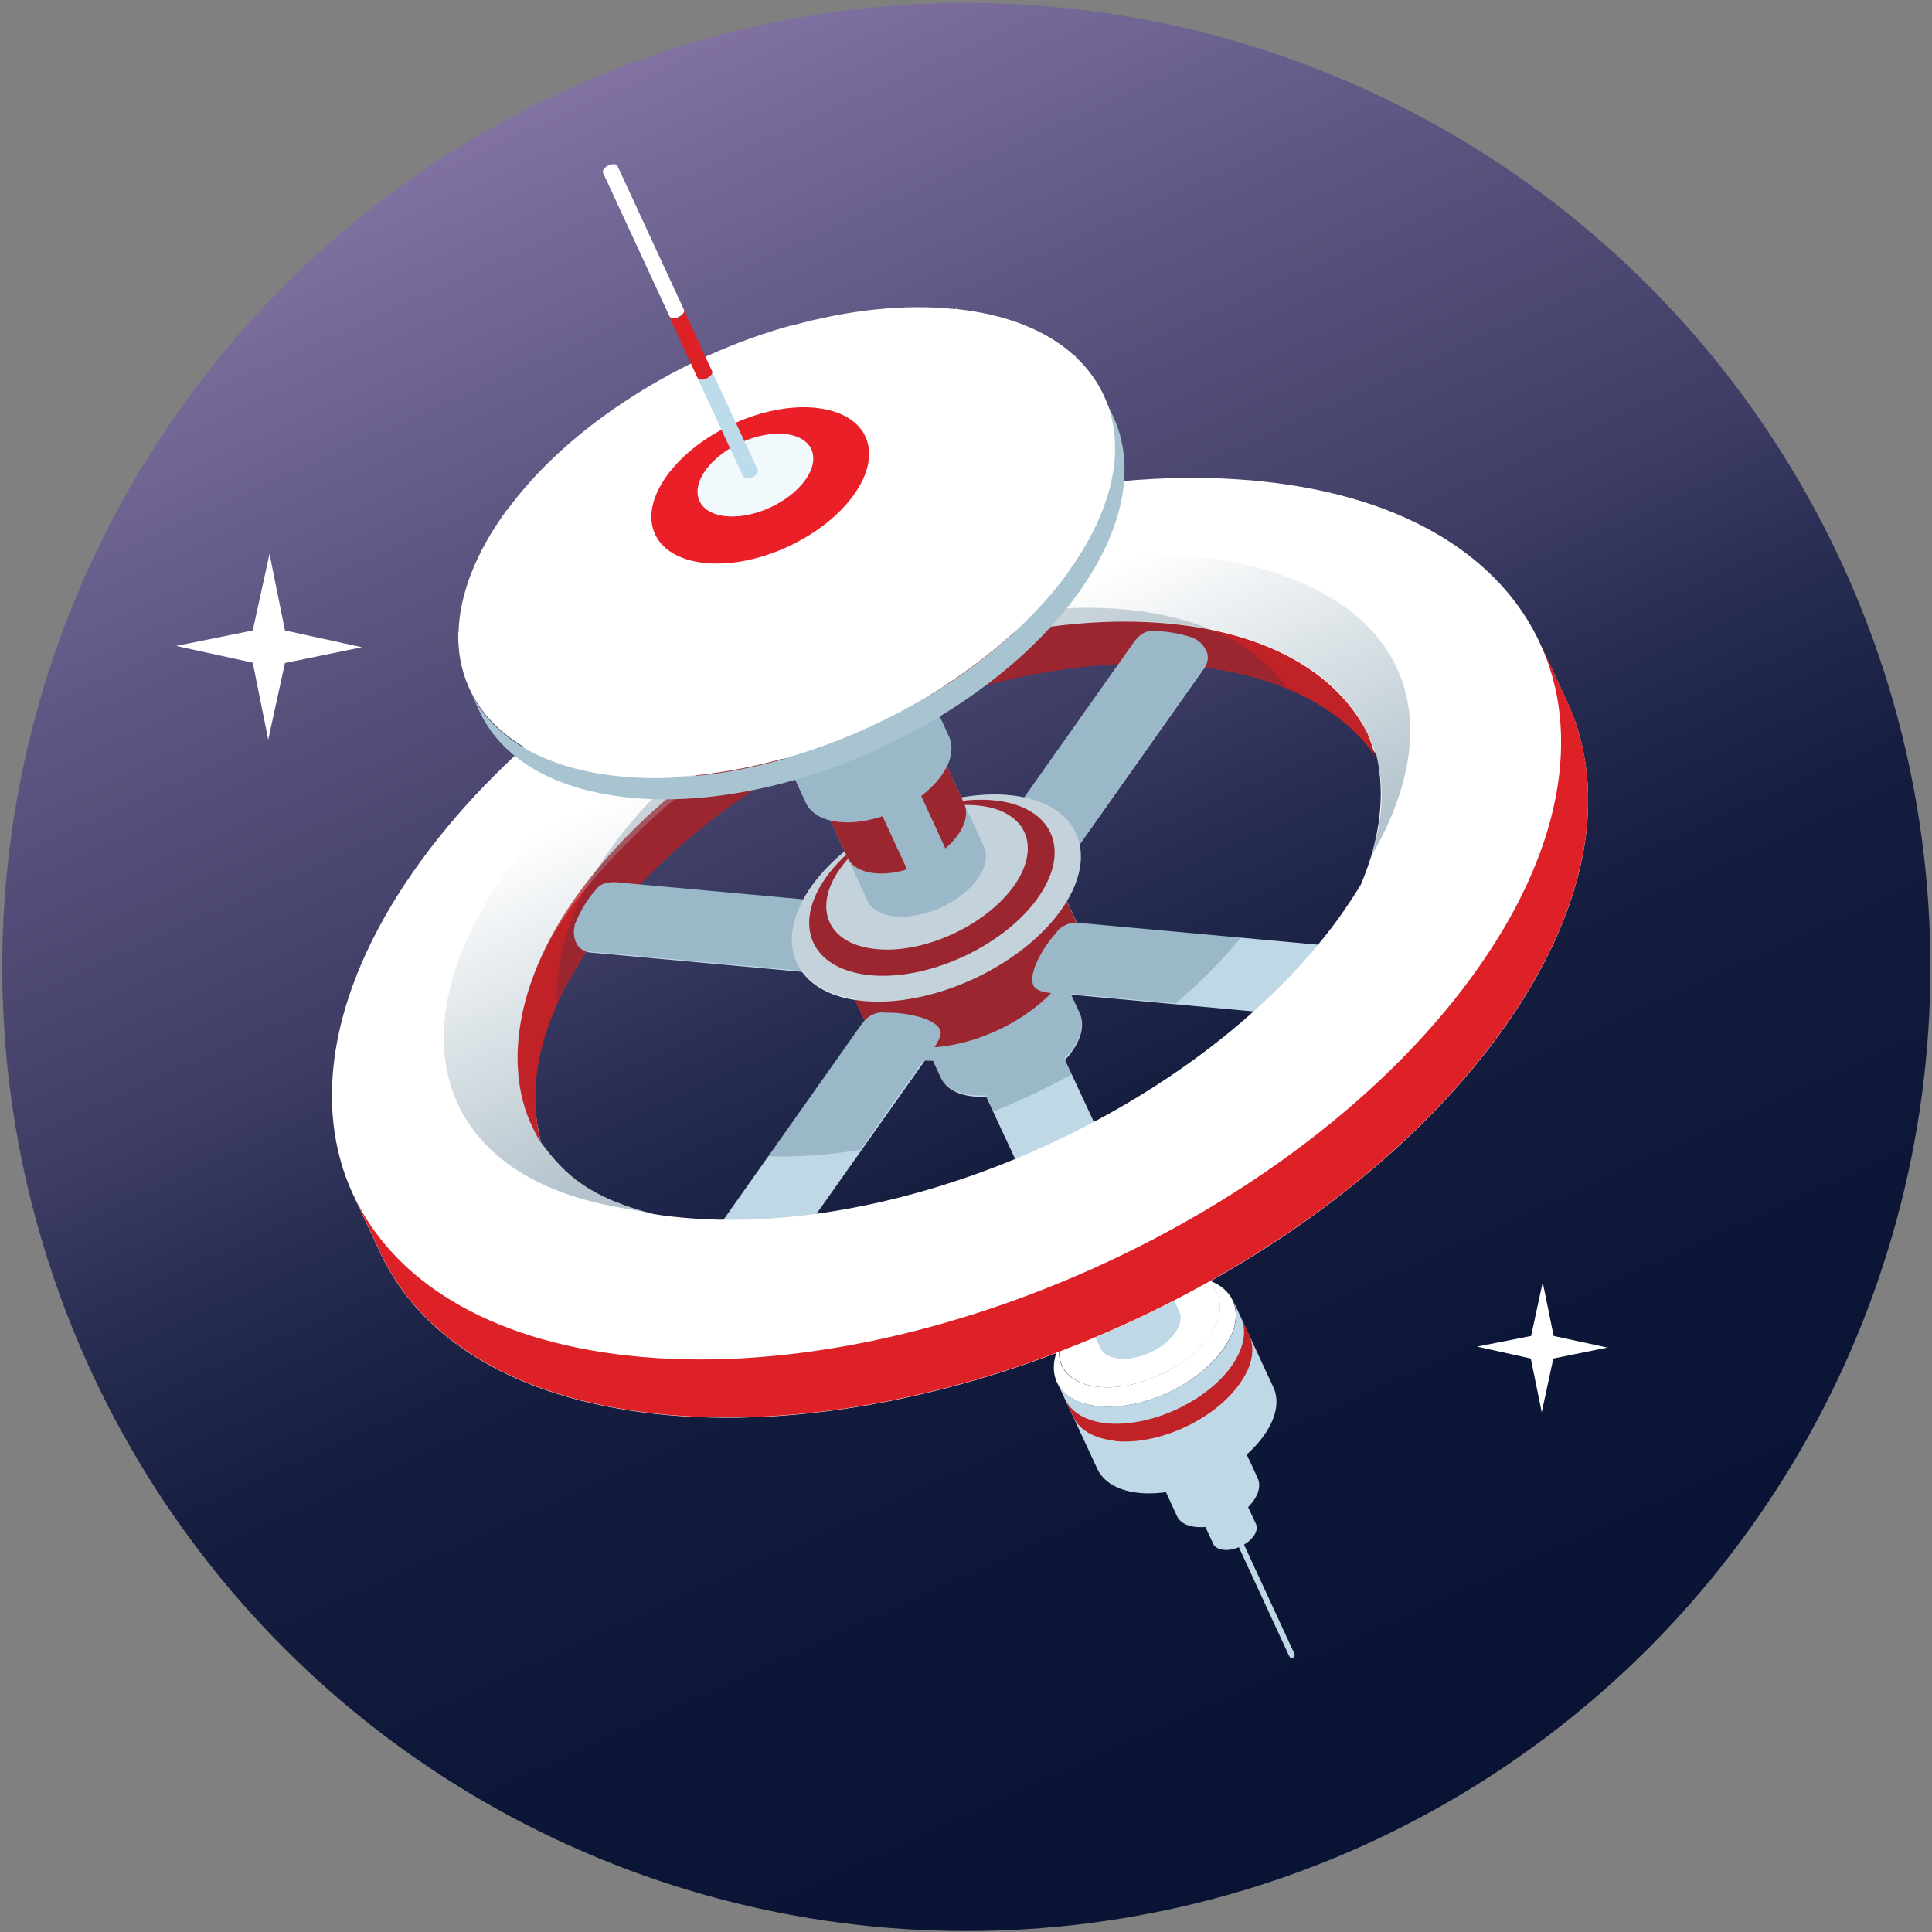 <?xml version="1.0" encoding="UTF-8"?>
<svg xmlns="http://www.w3.org/2000/svg" version="1.1" xmlns:xlink="http://www.w3.org/1999/xlink" viewBox="0 0 600 600">
  <rect x="0" y="0" width="600" height="600" fill="#808080" stroke="none"/>
  <!-- Generator: Adobe Illustrator 29.2.1, SVG Export Plug-In . SVG Version: 2.1.0 Build 116)  -->
  <defs>
    <style>
      .st0 {
        fill: url(#linear-gradient2);
      }

      .st1 {
        fill: #f2f9fd;
      }

      .st2 {
        fill: #fff;
      }

      .st3 {
        fill: url(#linear-gradient1);
      }

      .st4 {
        fill: #c12227;
      }

      .st5 {
        isolation: isolate;
      }

      .st6, .st7 {
        opacity: 0;
      }

      .st6, .st8 {
        fill: #063a59;
      }

      .st9 {
        fill: #ea1f27;
      }

      .st10 {
        fill: url(#linear-gradient3);
        opacity: .3;
      }

      .st10, .st7, .st8 {
        mix-blend-mode: multiply;
      }

      .st11 {
        fill: #de2127;
      }

      .st12 {
        fill: #bddceb;
      }

      .st13 {
        fill: #a8c4d1;
      }

      .st14 {
        fill: #bfd8e5;
      }

      .st15 {
        fill: url(#linear-gradient);
      }

      .st8 {
        opacity: .2;
      }
    </style>
    <linearGradient id="linear-gradient" x1="112.1" y1="87.1" x2="710.9" y2="87.1" gradientTransform="translate(209.3 -110.4) rotate(65.6)" gradientUnits="userSpaceOnUse">
      <stop offset="0" stop-color="#a48dc2"/>
      <stop offset="0" stop-color="#8172a2"/>
      <stop offset=".2" stop-color="#5c5581"/>
      <stop offset=".4" stop-color="#3e3d65"/>
      <stop offset=".5" stop-color="#262b50"/>
      <stop offset=".6" stop-color="#161e40"/>
      <stop offset=".8" stop-color="#0c1637"/>
      <stop offset="1" stop-color="#091435"/>
    </linearGradient>
    <linearGradient id="linear-gradient1" x1="682.2" y1="337.4" x2="702.9" y2="337.4" gradientTransform="translate(-433.6 357.8) rotate(-24.8)" gradientUnits="userSpaceOnUse">
      <stop offset="0" stop-color="#d2dee6"/>
      <stop offset="1" stop-color="#e5edf3"/>
    </linearGradient>
    <linearGradient id="linear-gradient2" x1="682.2" y1="337.4" x2="702.9" y2="337.4" gradientTransform="translate(-433.6 357.8) rotate(-24.8)" gradientUnits="userSpaceOnUse">
      <stop offset="0" stop-color="#063a59"/>
      <stop offset="1" stop-color="#124562"/>
    </linearGradient>
    <linearGradient id="linear-gradient3" x1="849.2" y1="20.6" x2="849.2" y2="136.2" gradientTransform="translate(-473.8 535) rotate(-24.8) scale(.9 .9)" gradientUnits="userSpaceOnUse">
      <stop offset="0" stop-color="#fff"/>
      <stop offset="1" stop-color="#063a59"/>
    </linearGradient>
  </defs>
  <g class="st5">
    <g id="Layer_1">
      <circle class="st15" cx="300.1" cy="300.3" r="299.4"/>
      <polygon class="st2" points="83.7 172 88.5 195.8 112.4 201 88.5 205.9 83.3 229.7 78.5 205.8 54.7 200.6 78.5 195.8 83.7 172"/>
      <polygon class="st2" points="479.1 398.2 482.5 414.9 499.2 418.5 482.4 421.9 478.8 438.6 475.4 421.9 458.7 418.2 475.5 414.9 479.1 398.2"/>
      <path class="st14" d="M401.6,514.8c-.4.2-1,0-1.2-.4l-34-73.6c-.2-.4,0-1,.4-1.2.4-.2,1,0,1.2.4l34,73.6c.2.4,0,1-.4,1.2Z"/>
      <path class="st14" d="M384.7,461.8c.5,1,.3,2.3-.8,3.7-2,2.7-6.2,4.6-9.4,4.2-1.6-.2-2.6-.8-3.1-1.8l5.4,11.6c.4.9,1.5,1.6,3.1,1.8,3.2.4,7.4-1.5,9.4-4.2,1-1.4,1.2-2.7.8-3.7l-5.4-11.6Z"/>
      <path class="st14" d="M386.4,449.9c-1.4-3.1-2.9-6.1-4.3-9.2.9,1.9.5,4.4-1.4,7.1-3.7,5.1-11.7,8.7-17.9,8-3-.3-5-1.6-5.8-3.4,2.8,6.1,5.7,12.2,8.5,18.4.8,1.8,2.8,3.1,5.8,3.4,6.1.7,14.2-2.9,17.9-8,1.9-2.6,2.3-5.2,1.4-7.1-1.4-3.1-2.8-6.1-4.3-9.2Z"/>
      <path class="st2" d="M375.1,397.4c-.2,0-.4-.1-.6-.2-1.1-.4-2.2-.8-3.4-1.1,8.3,2.8,10.3,10.7,4.1,19.2-7.1,9.8-22.5,16.7-34.3,15.4-9.9-1.1-14.1-7.6-11-15.4-.5,1.3-1,2.6-1.5,3.9-3.5,8.9,1.3,16.3,12.5,17.5,13.4,1.5,30.8-6.4,38.8-17.5,7-9.6,4.7-18.6-4.7-21.7Z"/>
      <path class="st2" d="M366.9,395.2c-11.8-1.3-27.2,5.6-34.3,15.4-7.1,9.8-3.4,18.8,8.4,20.1,11.8,1.3,27.2-5.6,34.3-15.4,7.1-9.8,3.4-18.8-8.4-20.1Z"/>
      <path class="st14" d="M382.9,403.8c1.9,4.2,1,9.6-3.1,15.4-8.1,11.1-25.5,18.9-38.8,17.5-6.5-.7-10.8-3.5-12.7-7.4,4.2,9,8.3,17.9,12.5,26.9,1.8,3.9,6.2,6.7,12.7,7.4,13.4,1.5,30.8-6.4,38.8-17.5,4.2-5.7,5.1-11.2,3.1-15.4-4.2-9-8.3-17.9-12.5-26.9Z"/>
      <path class="st4" d="M346,447.5c13.4,1.5,30.8-6.4,38.8-17.5,4.2-5.7,5.1-11.2,3.1-15.4,3.4,7.3,6.8,14.6,10.2,21.8,0-.1,0-.2-.2-.4-4.2-9-8.3-17.9-12.5-26.9,1.9,4.2,1,9.6-3.1,15.4-8.1,11.1-25.5,18.9-38.8,17.5-6.5-.7-10.8-3.5-12.7-7.4.9,1.9,1.8,3.9,2.7,5.8,1.9,3.7,6.2,6.3,12.5,7Z"/>
      <path class="st14" d="M351.1,374.8c.9,1.9.5,4.3-1.4,6.9-3.6,5-11.4,8.5-17.4,7.8-2.9-.3-4.9-1.6-5.7-3.3,5,10.8,10,21.6,15.1,32.4.8,1.8,2.8,3,5.7,3.3,6,.7,13.8-2.8,17.4-7.8,1.9-2.6,2.3-5,1.4-6.9l-15.1-32.4Z"/>
      <path class="st1" d="M347.2,373.3c-6-.7-13.8,2.8-17.4,7.8-3.6,5-1.7,9.6,4.3,10.2,6,.7,13.8-2.8,17.4-7.8,3.6-5,1.7-9.6-4.3-10.2Z"/>
      <path class="st3" d="M339.5,355.6c.7,1.4.4,3.3-1.1,5.3-2.8,3.8-8.7,6.5-13.3,6-2.2-.2-3.7-1.2-4.3-2.5,3.5,7.5,7,15,10.4,22.5.6,1.3,2.1,2.3,4.3,2.5,4.6.5,10.5-2.2,13.3-6,1.4-2,1.7-3.8,1.1-5.3l-10.4-22.5Z"/>
      <path class="st0" d="M343.3,363.8c.7,1.4.4,3.3-1.1,5.3-2.8,3.8-8.7,6.5-13.3,6-2.2-.2-3.7-1.2-4.3-2.5l2.8,6c.6,1.3,2.1,2.3,4.3,2.5,4.6.5,10.5-2.2,13.3-6,1.4-2,1.7-3.8,1.1-5.3l-2.8-6Z"/>
      <path class="st7" d="M342.1,363.6c.2-.3.4-.6.6-.9l-3.3-7.1c.7,1.4.4,3.3-1.1,5.3-2.8,3.8-8.7,6.5-13.3,6-2.2-.2-3.7-1.2-4.3-2.5,1.1,2.4,2.2,4.7,3.3,7.1.2,0,.4,0,.6,0,6,.7,13.8-2.8,17.4-7.8Z"/>
      <path class="st14" d="M327.7,322.6c.9,1.9.5,4.3-1.4,6.9-3.6,5-11.4,8.5-17.4,7.8-2.9-.3-4.9-1.6-5.7-3.3,4.9,10.5,9.8,21.1,14.7,31.6.8,1.8,2.8,3,5.7,3.3,6,.7,13.8-2.8,17.4-7.8,1.9-2.6,2.3-5,1.4-6.9l-14.7-31.6Z"/>
      <path class="st1" d="M314.3,285.1c-10.5-1.2-24.2,5-30.6,13.8-6.4,8.8-3,16.8,7.5,18,10.5,1.2,24.2-5,30.6-13.8,6.4-8.8,3-16.8-7.5-18Z"/>
      <path class="st14" d="M324.3,291c1.5,3.3.8,7.6-2.5,12.1-6.4,8.8-20.1,14.9-30.6,13.8-5.1-.6-8.5-2.7-10-5.8,3.7,7.9,7.3,15.7,11,23.6,1.4,3.1,4.9,5.3,10,5.8,10.5,1.2,24.2-5,30.6-13.8,3.3-4.5,4-8.8,2.5-12.1-3.7-7.9-7.3-15.7-11-23.6Z"/>
      <path class="st14" d="M328.4,273.5c2.3,5,1.3,11.6-3.8,18.5-9.7,13.4-30.7,22.8-46.8,21-7.8-.9-13-4.2-15.2-8.9,2.5,5.4,5,10.8,7.5,16.2,2.2,4.7,7.4,8.1,15.2,8.9,16.1,1.8,37-7.6,46.8-21,5-6.9,6.1-13.5,3.8-18.5l-7.5-16.2Z"/>
      <path class="st4" d="M326.4,269.4c2.3,5,1.3,11.6-3.8,18.5-9.7,13.4-30.7,22.8-46.8,21-7.8-.9-13-4.2-15.2-8.9,2.5,5.4,5,10.8,7.5,16.2,2.2,4.7,7.4,8.1,15.2,8.9,16.1,1.8,37-7.6,46.8-21,5-6.9,6.1-13.5,3.8-18.5l-7.5-16.2Z"/>
      <path class="st14" d="M335,286.6l87.5,8-8.3,21.8-86.1-7.9s-6.2,0-7.2-2.5c-1.5-3.7,2.6-10.5,4.6-13.2,1.1-1.6,2.3-2.7,3.1-3.9,0,0,2.3-2.7,6.3-2.3Z"/>
      <path class="st14" d="M267.9,317.6l-50.7,71.8,22,7.9,49.9-70.6s4-4.8,2.8-7c-1.8-3.5-9.7-4.8-13.1-5.1-2-.2-3.6,0-5-.2,0,0-3.6,0-5.9,3.3Z"/>
      <path class="st2" d="M478.2,199.6c.1.3.3.6.4.9-12.1-27-41.5-46.1-85.8-50.9-90.2-9.9-207.5,42.9-262.1,117.8-28.1,38.6-34.1,75.6-21,103.7,0,0,0,0,0,0,2.8,6,5.6,12,8.4,18,12.3,26.5,41.6,45.2,85.4,50,90.2,9.9,207.5-42.9,262.1-117.8,28.1-38.6,34.1-75.5,21-103.6-2.8-6-5.6-12-8.4-18ZM422.6,274.8c-2.1,3.4-4.4,6.9-6.9,10.4-42.9,59-135.3,100.4-206.2,92.7-2.2-.2-4.4-.5-6.6-.9-19.4-4.9-27.5-12-34.9-22.2-2.9-12.1-3.8-30.7,2.4-45.4,2.1-3.4,8.2-14.9,10.7-18.4,43-59,129.4-93.3,200.3-85.5,2.3.3,11.3,4.2,13.5,4.5,15.2,4.7,25.1,14.3,32.5,24.2,2.9,12.1,1.4,25.9-4.8,40.6Z"/>
      <path class="st11" d="M478.2,199.6c13.1,28.1,7.1,65.1-21,103.6-54.6,75-172,127.7-262.1,117.8-43.8-4.8-73.1-23.5-85.4-50,2.8,6,5.6,12,8.4,18,12.3,26.5,41.6,45.2,85.4,50,90.2,9.9,207.5-42.9,262.1-117.8,28.1-38.6,34.1-75.5,21-103.6-2.8-6-5.6-12-8.4-18Z"/>
      <path class="st4" d="M185.9,290.1c38.6-52.9,121.5-90.2,185.2-83.2,26.6,2.9,45.6,13.1,55.9,27.8-.6-2.4-1.4-4.7-2.3-6.9-9.1-18-29.5-30.6-59.6-33.9-63.7-7-146.6,30.3-185.2,83.2-19.3,26.4-23.2,52.6-15.4,71.1,1.1,2.2,2.1,4.7,3.5,6.7-5-20.4.9-41.4,17.9-64.7Z"/>
      <path class="st14" d="M370.9,198.2c-5.8-2-10.6-2.3-13.6-2.2,0,0-2.8-.3-5.7,4.2l-50.8,71.9,22,7.9,51.4-72.8s1.8-2.5.3-5.4c-1.4-2.6-3.6-3.5-3.6-3.5Z"/>
      <path class="st14" d="M178.4,287.4c2.2-5.7,5.2-9.6,7.2-11.7,0,0,1.6-2.3,6.9-1.6l87.7,8-8.3,21.8-88.8-8.1s-3.1-.3-4.3-3.3c-1.1-2.7-.3-5-.3-5Z"/>
      <path class="st1" d="M302.4,250.7c-13.7-1.5-31.6,6.5-39.9,17.9-8.3,11.4-3.9,21.9,9.8,23.4,13.7,1.5,31.6-6.5,39.9-17.9,8.3-11.4,3.9-21.9-9.8-23.4Z"/>
      <path class="st1" d="M314.1,247c-21.2-2.3-48.8,10.1-61.7,27.7-12.8,17.6-6.1,33.8,15.1,36.1,21.2,2.3,48.8-10.1,61.7-27.7,12.8-17.6,6.1-33.8-15.1-36.1Z"/>
      <path class="st4" d="M309.1,248.6c-18-2-41.4,8.6-52.3,23.5-10.9,15-5.1,28.7,12.9,30.7,18,2,41.4-8.6,52.3-23.5,10.9-15,5.2-28.7-12.9-30.7ZM314.7,275.4c-9,12.3-28.2,21-43,19.3-14.8-1.6-19.5-12.9-10.6-25.2,9-12.3,28.2-21,43-19.3,14.8,1.6,19.5,12.9,10.6,25.2Z"/>
      <path class="st14" d="M255.5,249.6l13.9,30.1c1.2,2.7,4.2,4.5,8.7,4.9,4.5.4,9.6-.7,14.2-2.8,4.6-2.1,8.8-5.3,11.4-9,2.6-3.7,3.1-7.2,1.9-9.8l-13.9-30.1-36.2,16.7Z"/>
      <path class="st4" d="M249.3,236.2l13.9,30.1c1.2,2.7,4.2,4.5,8.7,4.9,3.1.3,6.5-.2,9.8-1.2l-14.6-31.6,12.3-5.7,14.2,30.8c1.5-1.3,2.8-2.7,3.9-4.2,2.6-3.7,3.1-7.2,1.9-9.8l-13.9-30.1-36.2,16.7Z"/>
      <path class="st14" d="M234.9,216l15.3,33.2c1.5,3.3,5.2,5.6,10.7,6.1,5.5.5,11.8-.9,17.5-3.5,5.7-2.6,10.8-6.5,14-11,3.2-4.5,3.8-8.8,2.3-12.1l-15.3-33.2-44.5,20.5Z"/>
      <path class="st8" d="M265.4,310.5c-.3,0-.6-.1-.9-.2.3,0,.6.1.9.2t0,0Z"/>
      <path class="st10" d="M366.6,172.4c-69.5-5.6-161.3,35.8-205,92.3-40.4,52.3-28.2,98.7,28.1,109.8,5.2,1,11,2,16.3,3-53.4-9.6-56.1-61.5-25.8-99.4,43.3-54.2,120.4-90.8,182.8-84.7,55.3,5.4,82.1,42.2,56,86.9,2.7-4.6,5.3-11.5,7.9-16.2,27.5-49.3,2.3-86.7-60.2-91.7Z"/>
      <path class="st6" d="M486.7,230.5l-23.2-1.4c0-9.7-1.8-18.9-5.6-27.4-3.2-7.2-7.7-13.8-13.4-19.6l18.7-3.7-3.2-2.8-18.3,3.8c-13.6-12.4-33.3-20.6-57.1-23.9l8.9-4.5-4-.4-10.5,4.2c-25.1-2.7-53.5,0-82.3,7.5l2.4-4.2-2.8-1.6-4,6.9c-15.4,4.3-30.9,10.1-46,17.1-13.1,6-25.7,12.9-37.5,20.5l-7-2-.9,3.1,4.4,1.3c-25.3,16.7-46.6,36.5-61.9,57.3l-6.8,2.9-3.1,4.1,6.6-2.4c-10.6,15.4-17.5,30.8-20.4,45.7-.9,4.7-1.5,9.3-1.6,13.8l-12.9,10-.2,3.8,13.1-9.8c.2,9.1,2,17.7,5.6,25.7,3.4,7.7,8.3,14.7,14.6,20.7l-13.7,17.6-.2.2,7.5,15.5,4.1,4-8.3-18.5,13-16.6c14.2,12.5,34.7,20.7,59.4,23.7l-6.9,20.4,7.9,18.5,3.7.5-8.2-19.2,6.7-19.9c25.5,2.6,54.3-.2,83.6-8.2l2.8,19.1,8.6,19.6,3.2-.9-8.7-19.6-2.8-19c15.2-4.3,30.4-10,45.3-16.8,12.8-5.9,25.3-12.7,36.9-20.1l12,14.8,9.3,19.7,2.7-1.9-9.3-19.4-12.1-15c25.6-16.7,47.3-36.6,62.9-57.6l19.1,8.3,9.6,19.9,2-2.7-8.9-19.1-.3-.6-19.6-8.5c11.6-16.3,19.1-32.6,22.3-48.3.9-4.4,1.4-8.7,1.6-12.9l21.2,1.3,10.4,19.9v-4.3c.1,0-8.3-18.7-8.3-18.7Z"/>
      <path class="st8" d="M334.4,286.5l-.4-.9s0,0,0-.1l-2.6-5.6c3.9-6.5,5.1-12.6,4-17.9l38.7-54.9c9.5,1.3,18,3.5,25.5,6.5-21.5-30.7-82.2-33.5-141-5.3-53.4,25.7-87.7,68.7-85.6,103.3,2.4-5.3,5.4-10.8,9.1-16.3.5.2.9.2.9.2l66,6c3.2,4.4,8.8,7.6,16.5,8.8,1,2.1,1.9,4.2,2.9,6.3-.2.2-.4.4-.6.7l-29.5,41.8c9.1.3,18.9-.4,28.9-2l19.7-28c.9,0,1.8,0,2.7,0,.8,1.7,1.6,3.4,2.4,5.2,1.4,3.1,4.9,5.3,10,5.8,1.3.1,2.7.2,4.1,0,.8,1.7,1.6,3.4,2.4,5.1,4.4-1.8,8.8-3.7,13.2-5.8,3.8-1.8,7.6-3.8,11.2-5.8l-2.3-4.9c.7-.8,1.4-1.6,2.1-2.4,3.3-4.5,4-8.8,2.5-12.1-.9-1.9-1.7-3.7-2.6-5.6l32.5,3c7.8-6.6,14.7-13.6,20.5-20.7l-50.7-4.6c-.2,0-.3,0-.5,0ZM252.5,274.7c-1.1,1.5-2.1,3-2.9,4.5l-50.7-4.6c13-13.7,28.9-26,46.3-36.3l5,10.9c1.2,2.6,3.8,4.6,7.6,5.5l4.5,9.7c-3.8,3.1-7.1,6.6-9.8,10.3ZM318.1,247.6c-1.2-.3-2.6-.5-3.9-.6-5-.5-10.3-.3-15.7.7l-3.6-7.8-.9-1.9c1.7-3.5,1.9-6.7.7-9.3l-5-10.8c19.2-6.6,38.8-10.7,57.6-11.6l-29.2,41.4Z"/>
      <path class="st13" d="M148.9,220.9c-1-2.2-2-4.4-3.1-6.6,6.6,14.2,22.2,24.1,45.6,26.7,48.2,5.3,110.9-22.9,140-62.9,15-20.6,18.2-40.3,11.2-55.4,1,2.2,2,4.4,3.1,6.6,7,15,3.8,34.8-11.2,55.4-29.2,40-91.9,68.2-140,62.9-23.4-2.6-39-12.5-45.6-26.7Z"/>
      <path class="st2" d="M346.3,139.9c.2-11.4-4.1-21.5-12.3-29.1v-.3c-.1,0-.2,0-.3,0-8.3-7.6-20.6-12.8-36.5-14.5v-.2c-.2,0-.3.1-.5.2-15.9-1.7-33.4.3-50.7,5.1h-.3c0,0,0,0-.1,0-17.3,4.8-34.4,12.5-49.6,22.3,0,0-.3.2-.3.2-15.3,9.8-28.6,21.7-38.3,34.9-.1,0-.2,0-.3.1v.2c0,0,0,0,0,0-9.6,13.2-14.4,26.1-14.7,37.6,0,0,0,0-.1,0v.2c-.4,23.2,17.1,40.7,49.3,44.2,0,0,0,0,.1,0h.1s0,0,0,0c16,1.7,33.6-.3,51-5.1h.3s0,0,0,0c17.4-4.9,34.5-12.6,49.8-22.4,0,0,0,0,0,0h0s.2-.2.2-.2c15.3-9.9,28.7-21.8,38.4-35.1,0,0,0,0,0,0v-.2c9.7-13.2,14.5-26.1,14.8-37.6,0,0,0,0,0,0h0s0-.5,0-.5c0,0,0,0,0,0Z"/>
      <path class="st9" d="M253.6,126.7c-16-1.8-36.7,7.6-46.4,20.9-9.7,13.3-4.6,25.4,11.4,27.2,16,1.8,36.7-7.6,46.4-20.9,9.7-13.3,4.6-25.4-11.4-27.2Z"/>
      <path class="st1" d="M243.9,134.8c-8.5-.9-19.5,4-24.7,11.1-5.1,7-2.4,13.5,6.1,14.4,8.5.9,19.5-4,24.7-11.1,5.1-7,2.4-13.5-6.1-14.4Z"/>
      <g>
        <path class="st12" d="M230.8,148c.2.3.5.6,1.1.6.6,0,1.2,0,1.8-.4.6-.3,1.1-.7,1.4-1.1.3-.5.4-.9.2-1.2l-14.2-30.6c0,.3,0,.7-.3,1-.3.5-.8.8-1.4,1.1-.6.3-1.2.4-1.8.4-.6,0-.9-.3-1.1-.6"/>
        <path class="st2" d="M207.9,98.2c.2.3.5.6,1.1.6.6,0,1.2,0,1.8-.4.6-.3,1.1-.7,1.4-1.1.2-.3.3-.7.3-.9l-20.7-44.8c-.2-.3-.5-.6-1.1-.6-.6,0-1.2,0-1.8.4-.6.3-1.1.7-1.4,1.1-.3.5-.4.9-.2,1.2"/>
        <path class="st11" d="M221.2,115.3c0,0,0-.1,0-.2"/>
        <path class="st11" d="M212.4,96.1c0,0,0,.2,0,.3"/>
        <path class="st11" d="M210.7,98.5c-.6.3-1.2.4-1.8.4-.6,0-.9-.3-1.1-.6l8.8,19c.2.3.5.6,1.1.6.6,0,1.2,0,1.8-.4.6-.3,1.1-.7,1.4-1.1.3-.4.3-.7.3-1l-8.7-18.9c0,.3,0,.6-.3.9-.3.5-.8.8-1.4,1.1Z"/>
      </g>
    </g>
  </g>
</svg>